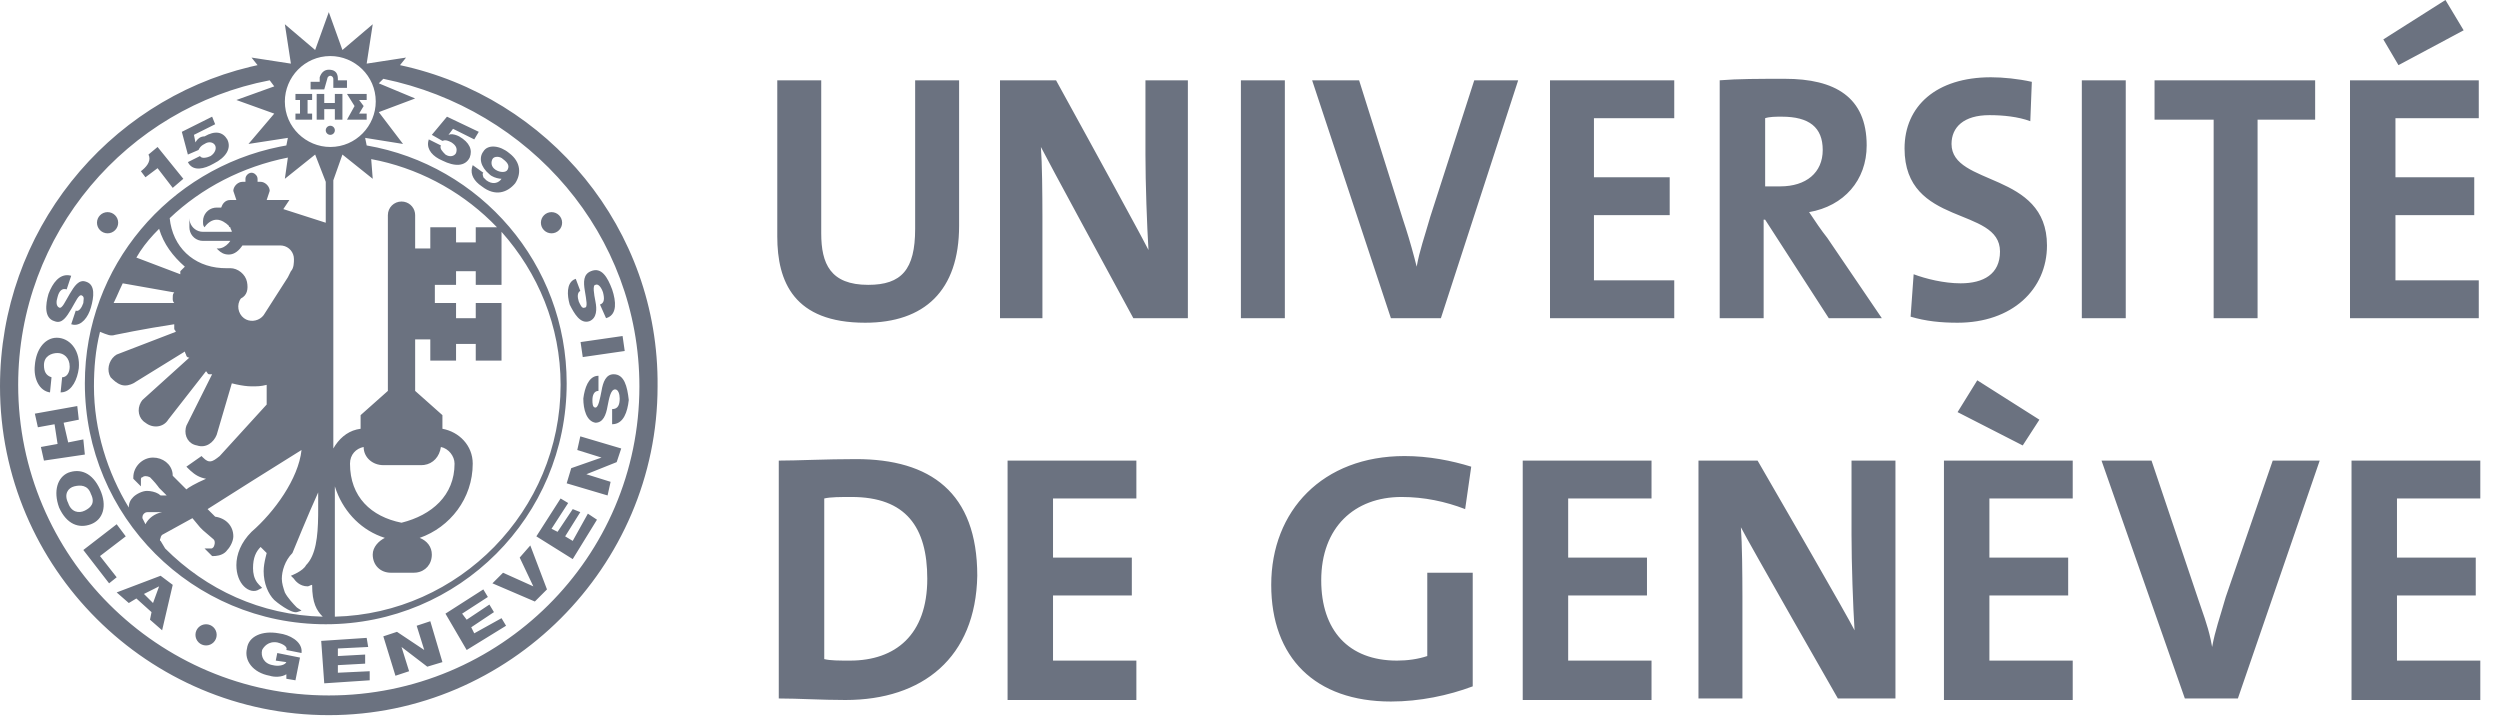 <svg width="100" height="29" viewBox="0 0 100 29" fill="none" xmlns="http://www.w3.org/2000/svg">
    <g clip-path="url(#clip0_1465_8976)">
        <path
            d="M13.152 0.485L13.697 2L14.909 0.97L14.667 2.545L16.242 2.303L16 2.606C21.939 3.879 26.364 9.152 26.303 15.454C26.303 22.667 20.364 28.606 13.152 28.606C5.939 28.606 0 22.727 0 15.454C0 9.26 4.273 4.061 10 2.675L10.303 2.606L10.061 2.303L11.636 2.545L11.394 0.97L12.606 2L13.152 0.485ZM56.182 18.242C57.151 18.242 58.061 18.424 58.849 18.667L58.606 20.364C57.818 20.061 56.97 19.879 56.061 19.879C54.182 19.879 52.849 21.091 52.849 23.212C52.849 25.212 53.939 26.424 55.879 26.424C56.303 26.424 56.727 26.364 57.091 26.242V22.909H58.909V27.454C57.939 27.818 56.788 28.061 55.636 28.061C52.606 28.061 50.849 26.303 50.849 23.394C50.849 20.424 52.909 18.242 56.182 18.242ZM82.909 18.424V19.939H79.576V22.303H82.727V23.818H79.576V26.424H82.909V28H77.758V18.424H82.909ZM99.212 18.424V19.939H95.879V22.303H99.03V23.818H95.879V26.424H99.212V28H94.061V18.424H99.212ZM34.242 18.364C37.212 18.364 39.091 19.697 39.091 23.03C39.03 26.303 36.909 28 33.818 28C32.849 28 31.939 27.939 31.151 27.939V18.424C31.879 18.424 33.03 18.364 34.242 18.364ZM45.455 18.424V19.939H42.121V22.303H45.273V23.818H42.121V26.424H45.455V28H40.303V18.424H45.455ZM66.061 18.424V19.939H62.727V22.303H65.879V23.818H62.727V26.424H66.061V28H60.909V18.424H66.061ZM70.303 18.424L70.34 18.487C70.515 18.789 71.293 20.132 72.106 21.546L72.502 22.235C73.291 23.609 74.026 24.9 74.182 25.212C74.121 24.242 74.061 22.546 74.061 21.394V18.424H75.818V27.939H73.515C73.515 27.939 69.939 21.697 69.636 21.091C69.686 21.785 69.695 22.885 69.697 23.893L69.697 27.939H67.939V18.424H70.303ZM86.061 18.424L87.939 24C88.095 24.468 88.296 24.98 88.426 25.574L88.485 25.879C88.606 25.212 88.788 24.727 89.03 23.879L90.909 18.424H92.788L89.515 27.939H87.394L84.061 18.424H86.061ZM15.333 3.152L15.152 3.333L16.606 3.939L15.152 4.485L16.121 5.758L14.606 5.515L14.667 5.818C19.212 6.606 22.667 10.546 22.667 15.333C22.667 20.667 18.364 24.97 13.03 24.97C7.697 24.97 3.394 20.667 3.394 15.333C3.394 10.639 6.773 6.761 11.188 5.868L11.454 5.818L11.515 5.515L9.939 5.758L10.97 4.545L9.455 4L10.97 3.455L10.788 3.212C5.091 4.303 0.727 9.333 0.727 15.394C0.727 22.242 6.303 27.818 13.152 27.818C20 27.818 25.576 22.303 25.576 15.454C25.576 9.394 21.212 4.364 15.333 3.152ZM14.667 25.515L14.727 25.879L13.515 25.939V26.242L14.606 26.182V26.546L13.515 26.606V26.909L14.788 26.849V27.212L12.97 27.333L12.848 25.636L14.667 25.515ZM11.152 25.333C11.599 25.389 12.047 25.652 12.065 26.026L12.061 26.121L11.454 26C11.515 25.879 11.333 25.758 11.091 25.697C10.727 25.636 10.546 25.879 10.485 26C10.424 26.242 10.546 26.546 10.909 26.606C11.121 26.659 11.333 26.619 11.424 26.527L11.454 26.485L11.03 26.424L11.091 26.121L12 26.303L11.818 27.212L11.454 27.151V26.97C11.273 27.091 10.97 27.091 10.788 27.03C10.121 26.909 9.758 26.424 9.879 25.939C9.939 25.454 10.485 25.212 11.152 25.333ZM17.212 24.849L17.697 26.485L17.091 26.667L16.061 25.879L16.364 26.849L15.818 27.03L15.333 25.454L15.879 25.273L16.97 26L16.667 25.03L17.212 24.849ZM34.061 19.879C33.636 19.879 33.212 19.879 32.97 19.939V26.364C33.212 26.424 33.576 26.424 34 26.424C35.818 26.424 37.091 25.394 37.091 23.151C37.091 21.091 36.242 19.879 34.061 19.879ZM19.333 23.576L19.515 23.879L18.485 24.546L18.667 24.788L19.576 24.182L19.758 24.485L18.849 25.091L18.97 25.333L20.061 24.727L20.242 25.03L18.667 26L17.818 24.546L19.333 23.576ZM8.242 24.97C8.477 24.97 8.667 25.16 8.667 25.394C8.667 25.628 8.477 25.818 8.242 25.818C8.008 25.818 7.818 25.628 7.818 25.394C7.818 25.16 8.008 24.97 8.242 24.97ZM6.424 23.03L6.909 23.394L6.485 25.212L6 24.788L6.061 24.485L5.455 23.939L5.152 24.121L4.667 23.697L6.424 23.03ZM20.061 9.273V11.394H19.03V10.848H18.242V11.394H17.394V12.121H18.242V12.727H19.03V12.121H20.061V14.424H19.03V13.758H18.242V14.424H17.212V13.576H16.606V15.636L17.697 16.606V17.151C18.364 17.273 18.909 17.818 18.909 18.546C18.909 19.939 18 21.091 16.788 21.515C17.091 21.636 17.273 21.879 17.273 22.182C17.273 22.571 17.018 22.858 16.649 22.903L16.546 22.909H15.636C15.212 22.909 14.909 22.606 14.909 22.182C14.909 21.879 15.152 21.636 15.394 21.515C14.489 21.232 13.795 20.527 13.46 19.646L13.394 19.454V24.667C18.364 24.546 22.424 20.424 22.424 15.394C22.424 13.03 21.515 10.909 20.061 9.273ZM12.061 18C11.758 18.182 8.485 20.242 8.303 20.364L8.363 20.424C8.375 20.436 8.388 20.448 8.401 20.462L8.534 20.594L8.606 20.667C9.03 20.727 9.333 21.03 9.333 21.454C9.333 21.636 9.212 21.879 9.091 22C8.987 22.156 8.794 22.223 8.627 22.238L8.545 22.242H8.485L8.182 21.939H8.424C8.485 21.939 8.485 21.939 8.545 21.879C8.594 21.782 8.604 21.685 8.575 21.619L8.545 21.576L8.121 21.212L8 21.091L7.697 20.727L6.485 21.394C6.485 21.394 6.424 21.454 6.424 21.515C6.374 21.616 6.407 21.633 6.42 21.636L6.424 21.636L6.606 21.939C8.242 23.576 10.424 24.606 12.909 24.667C12.667 24.424 12.485 24.121 12.485 23.394C12.424 23.394 12.364 23.454 12.303 23.454C11.98 23.454 11.8 23.215 11.764 23.162L11.758 23.151L11.636 23.03C11.636 23.03 12.121 22.849 12.242 22.606C12.634 22.215 12.716 21.461 12.726 20.633L12.727 20.424V19.697C12.364 20.485 11.697 22.121 11.697 22.121C11.394 22.424 11.273 22.849 11.273 23.151C11.273 23.333 11.333 23.515 11.394 23.697C11.5 23.909 11.745 24.168 11.845 24.27L11.879 24.303L12.061 24.424L11.879 24.485C11.636 24.546 11.03 24.061 10.97 24C10.727 23.758 10.546 23.333 10.546 22.849C10.546 22.667 10.579 22.485 10.622 22.303L10.667 22.121L10.501 21.955C10.473 21.927 10.448 21.903 10.424 21.879C10.242 22.061 10.121 22.303 10.121 22.727C10.121 22.929 10.163 23.131 10.283 23.298L10.364 23.394L10.485 23.515L10.364 23.576C10.182 23.697 9.939 23.636 9.758 23.454C9.576 23.273 9.455 22.97 9.455 22.606C9.455 22.182 9.636 21.697 10.061 21.273C10.97 20.485 11.939 19.151 12.061 18ZM6.364 23.454L5.758 23.758L6.121 24.121L6.364 23.454ZM21.212 21.818L21.879 23.576L21.394 24.061L19.697 23.333L20.121 22.909L21.333 23.454L20.788 22.303L21.212 21.818ZM4.667 20.97L5.03 21.454L4 22.242L4.667 23.091L4.364 23.333L3.333 22L4.667 20.97ZM22.424 19.939L22.727 20.121L22.061 21.151L22.303 21.273L22.909 20.364L23.212 20.485L22.606 21.454L22.909 21.636L23.515 20.546L23.879 20.788L22.909 22.364L21.454 21.454L22.424 19.939ZM4 19.576C4.303 20.242 4.121 20.788 3.636 20.97C3.152 21.151 2.667 20.97 2.364 20.303C2.121 19.636 2.303 19.091 2.727 18.909C3.212 18.727 3.697 18.909 4 19.576ZM6.485 20.485H5.939C5.879 20.485 5.818 20.485 5.758 20.546C5.697 20.606 5.697 20.667 5.697 20.727C5.697 20.727 5.704 20.741 5.715 20.763L5.76 20.853C5.778 20.889 5.798 20.929 5.818 20.97C5.939 20.727 6.182 20.546 6.485 20.485ZM17.636 17.879C17.581 18.265 17.326 18.55 16.961 18.599L16.849 18.606H15.333C14.909 18.606 14.546 18.303 14.546 17.879C14.242 17.939 14 18.182 14 18.546C14 19.879 14.848 20.667 16.061 20.909C17.273 20.606 18.182 19.818 18.182 18.546C18.182 18.242 17.939 17.939 17.636 17.879ZM2.97 19.454C2.727 19.515 2.545 19.758 2.727 20.121C2.848 20.485 3.152 20.546 3.394 20.424C3.636 20.303 3.818 20.121 3.636 19.758C3.515 19.394 3.212 19.394 2.97 19.454ZM6.97 12.97C5.758 13.152 4.606 13.394 4.606 13.394C4.424 13.454 4.303 13.394 4 13.273C3.818 14 3.758 14.727 3.758 15.454C3.758 17.212 4.303 18.909 5.152 20.303C5.152 20.121 5.212 20 5.333 19.879C5.455 19.758 5.697 19.636 5.879 19.636C6.024 19.636 6.208 19.675 6.338 19.753L6.424 19.818H6.667L6.454 19.605L6.424 19.576L6.364 19.515L6.313 19.445C6.186 19.276 6 19.091 6 19.091C5.879 19.03 5.758 19.03 5.697 19.091C5.648 19.091 5.639 19.13 5.637 19.176L5.636 19.454L5.333 19.151V19.091C5.333 18.667 5.697 18.303 6.121 18.303C6.51 18.303 6.848 18.558 6.902 18.927L6.909 19.03L7.455 19.576C7.515 19.515 7.818 19.333 8.242 19.151C7.983 19.1 7.812 19.003 7.616 18.824L7.515 18.727L7.455 18.667L8.061 18.242L8.121 18.303C8.364 18.546 8.485 18.485 8.788 18.242C8.788 18.242 10.444 16.42 10.648 16.202L10.667 16.182V15.394C10.424 15.454 10.303 15.454 10.061 15.454C9.879 15.454 9.663 15.421 9.464 15.378L9.273 15.333L8.667 17.394C8.545 17.697 8.242 17.939 7.879 17.818C7.545 17.763 7.365 17.452 7.43 17.121L7.455 17.03L8.485 14.97H8.364C8.318 14.97 8.307 14.936 8.278 14.893L8.242 14.848L6.727 16.788C6.545 17.091 6.121 17.151 5.818 16.909C5.543 16.744 5.468 16.378 5.638 16.085L5.697 16L7.576 14.303C7.515 14.303 7.515 14.303 7.455 14.242C7.455 14.202 7.428 14.162 7.41 14.121L7.394 14.061L5.333 15.333C5.212 15.394 5.03 15.454 4.848 15.394C4.667 15.333 4.545 15.212 4.424 15.091C4.261 14.818 4.342 14.447 4.581 14.243L4.667 14.182L7.03 13.273C7.03 13.232 7.003 13.219 6.985 13.196L6.97 13.152V12.97ZM23.212 17.454L24.849 17.939L24.667 18.485L23.454 18.97L24.424 19.273L24.303 19.818L22.667 19.333L22.849 18.727L24.061 18.303L23.091 18L23.212 17.454ZM3.091 16.242L3.152 16.788L2.545 16.909L2.727 17.697L3.333 17.576L3.394 18.182L1.758 18.424L1.636 17.879L2.303 17.758L2.182 16.97L1.515 17.091L1.394 16.546L3.091 16.242ZM13.697 6.182L13.333 7.212V17.939C13.549 17.562 13.86 17.281 14.267 17.18L14.424 17.151V16.606L15.515 15.636V8.606C15.515 8.303 15.758 8.061 16.061 8.061C16.333 8.061 16.557 8.257 16.599 8.517L16.606 8.606V9.939H17.212V9.091H18.242V9.697H19.03V9.091H19.879C18.624 7.779 16.993 6.843 15.189 6.434L14.848 6.364L14.909 7.152L13.697 6.182ZM79.091 15.212L81.576 16.788L80.909 17.818L78.303 16.485L79.091 15.212ZM24.546 14.97C24.97 14.97 25.091 15.454 25.151 16C25.096 16.503 24.936 16.904 24.578 16.962L24.485 16.97V16.364C24.727 16.364 24.788 16.182 24.788 15.939C24.788 15.758 24.727 15.576 24.606 15.576C24.424 15.576 24.364 15.939 24.303 16.242C24.242 16.606 24.121 16.909 23.818 16.909C23.454 16.849 23.333 16.364 23.333 15.939C23.389 15.495 23.546 15.101 23.852 15.039L23.939 15.03V15.636C23.758 15.636 23.697 15.818 23.697 16C23.697 16.121 23.697 16.303 23.818 16.303C23.939 16.303 24 15.939 24.061 15.636C24.121 15.273 24.242 14.97 24.546 14.97ZM2.268 13.509L2.364 13.515C2.848 13.576 3.212 14.061 3.152 14.727C3.096 15.172 2.888 15.616 2.527 15.687L2.424 15.697L2.485 15.091C2.667 15.091 2.788 14.909 2.788 14.667C2.788 14.303 2.545 14.121 2.303 14.121C2.061 14.121 1.758 14.242 1.758 14.606C1.758 14.871 1.85 14.997 1.995 15.065L2.061 15.091L2 15.697C1.576 15.636 1.333 15.152 1.394 14.606C1.446 13.976 1.772 13.573 2.174 13.516L2.268 13.509ZM24.903 13.441L24.989 14.04L23.31 14.283L23.223 13.683L24.903 13.441ZM2.753 11.011L2.848 11.03L2.667 11.576C2.485 11.515 2.364 11.636 2.303 11.879C2.242 12.061 2.242 12.242 2.364 12.303C2.485 12.364 2.606 12.061 2.788 11.758C2.97 11.454 3.152 11.152 3.455 11.273C3.818 11.394 3.758 11.879 3.636 12.303C3.525 12.692 3.261 13.03 2.938 12.99L2.848 12.97L3.03 12.424C3.152 12.485 3.273 12.303 3.333 12.121C3.333 12 3.394 11.879 3.273 11.818C3.152 11.758 3.03 12.061 2.848 12.364C2.667 12.667 2.485 12.97 2.182 12.848C1.758 12.727 1.818 12.182 1.939 11.758C2.107 11.31 2.378 10.966 2.753 11.011ZM79.636 3.091C80.121 3.091 80.727 3.152 81.273 3.273L81.212 4.848C80.727 4.667 80.121 4.606 79.576 4.606C78.546 4.606 78.061 5.091 78.061 5.758C78.061 7.455 81.879 6.848 81.879 9.818C81.879 11.576 80.485 12.909 78.303 12.909C77.636 12.909 77.03 12.848 76.424 12.667L76.546 10.97C77.03 11.152 77.758 11.333 78.424 11.333C79.333 11.333 80 10.97 80 10.061C80 8.242 76.182 9.091 76.182 5.939C76.182 4.242 77.454 3.091 79.636 3.091ZM32.849 3.212V9.333C32.849 10.546 33.212 11.394 34.727 11.394C36.061 11.394 36.606 10.788 36.606 9.152V3.212H38.364V9.03C38.364 11.636 36.97 12.909 34.606 12.909C31.758 12.909 31.091 11.273 31.091 9.455V3.212H32.849ZM24.485 11.576C24.654 12.082 24.666 12.537 24.327 12.696L24.242 12.727L24 12.182C24.182 12.121 24.182 11.939 24.121 11.697C24.061 11.515 23.939 11.333 23.818 11.394C23.697 11.394 23.758 11.758 23.818 12.061C23.879 12.364 23.879 12.727 23.576 12.848C23.212 12.97 22.97 12.546 22.788 12.182C22.677 11.793 22.668 11.353 22.947 11.189L23.03 11.152L23.212 11.636C23.091 11.697 23.091 11.879 23.151 12.061C23.212 12.182 23.273 12.364 23.394 12.303C23.515 12.303 23.454 12 23.394 11.636C23.333 11.273 23.333 10.97 23.636 10.848C24.061 10.667 24.303 11.091 24.485 11.576ZM12.606 6.182L11.394 7.152L11.515 6.303C9.697 6.667 8.061 7.515 6.788 8.727C6.903 9.882 7.733 10.651 8.859 10.722L9.03 10.727H9.212C9.515 10.727 9.818 10.97 9.879 11.273C9.939 11.576 9.879 11.818 9.636 11.939C9.455 12.182 9.515 12.546 9.758 12.727C9.973 12.889 10.284 12.859 10.479 12.68L10.546 12.606L11.515 11.091L11.636 10.848C11.758 10.727 11.758 10.485 11.758 10.364C11.758 10.091 11.561 9.867 11.301 9.825L11.212 9.818H9.697C9.576 10 9.394 10.182 9.152 10.182C8.95 10.182 8.832 10.098 8.728 9.999L8.667 9.939H8.727C8.879 9.939 9.03 9.855 9.147 9.722L9.212 9.636H8.121C7.848 9.636 7.625 9.44 7.583 9.18L7.576 9.091L7.575 8.729L7.583 8.816C7.62 9.047 7.801 9.228 8.032 9.266L8.121 9.273H9.273C9.273 9.212 9.212 9.152 9.212 9.091C9.152 9.091 9.152 9.03 9.152 9.03C9.03 8.909 8.848 8.788 8.667 8.788C8.485 8.788 8.303 8.909 8.182 9.091C8.121 9.03 8.121 8.97 8.121 8.848C8.121 8.576 8.318 8.352 8.578 8.31L8.667 8.303H8.848C8.9 8.147 8.997 8.036 9.138 8.007L9.212 8H9.455L9.333 7.636C9.333 7.477 9.473 7.318 9.629 7.281L9.697 7.273H9.818V7.152C9.818 7.03 9.939 6.909 10.061 6.909C10.162 6.909 10.263 6.993 10.293 7.091L10.303 7.152V7.273H10.424C10.583 7.273 10.742 7.412 10.78 7.569L10.788 7.636L10.667 8H11.576L11.333 8.364L13.03 8.909V7.273L12.606 6.182ZM71.394 3.152C73.394 3.152 74.667 3.879 74.667 5.818C74.667 7.212 73.758 8.242 72.364 8.485C72.606 8.848 72.849 9.212 73.091 9.515L75.273 12.727H73.151L70.606 8.788H70.546V12.727H68.788V3.212C69.515 3.152 70.364 3.152 71.394 3.152ZM51.394 3.212V12.727H49.636V3.212H51.394ZM42.242 3.212C42.242 3.212 44.535 7.38 45.525 9.218L45.685 9.517C45.806 9.743 45.895 9.911 45.939 10C45.879 9.03 45.818 7.333 45.818 6.182V3.212H47.515V12.727H45.333C45.333 12.727 44.443 11.09 43.534 9.41L43.274 8.931C42.498 7.497 41.769 6.145 41.636 5.879C41.686 6.573 41.695 7.673 41.697 8.681L41.697 12.727H40V3.212H42.242ZM85.03 3.212V12.727H83.273V3.212H85.03ZM92.606 3.212V4.788H90.303V12.727H88.546V4.788H86.182V3.212H92.606ZM99.151 3.212V4.727H95.818V7.091H98.97V8.606H95.818V11.212H99.151V12.727H94V3.212H99.151ZM66.97 3.212V4.727H63.758V7.091H66.788V8.606H63.758V11.212H66.97V12.727H62V3.212H66.97ZM54.364 3.212L56.121 8.788C56.273 9.242 56.424 9.739 56.576 10.313L56.667 10.667C56.788 10 56.97 9.515 57.212 8.667L58.97 3.212H60.727L57.636 12.727H55.636L52.485 3.212H54.364ZM4.909 11.333C4.828 11.495 4.747 11.684 4.667 11.863L4.545 12.121H6.97C6.909 12.061 6.909 12 6.909 11.939C6.909 11.842 6.909 11.784 6.94 11.734L6.97 11.697L4.909 11.333ZM6.364 9.152C6.073 9.442 5.821 9.733 5.607 10.055L5.455 10.303L7.212 10.97V10.848C7.273 10.788 7.333 10.727 7.394 10.667C6.909 10.242 6.545 9.758 6.364 9.152ZM4.303 8.485C4.537 8.485 4.727 8.675 4.727 8.909C4.727 9.143 4.537 9.333 4.303 9.333C4.069 9.333 3.879 9.143 3.879 8.909C3.879 8.675 4.069 8.485 4.303 8.485ZM22.061 8.485C22.295 8.485 22.485 8.675 22.485 8.909C22.485 9.143 22.295 9.333 22.061 9.333C21.826 9.333 21.636 9.143 21.636 8.909C21.636 8.675 21.826 8.485 22.061 8.485ZM20.364 6.121C20.849 6.485 20.849 6.97 20.606 7.333C20.303 7.697 19.818 7.879 19.273 7.455C18.95 7.239 18.818 6.976 18.878 6.707L18.909 6.606L19.333 6.909C19.273 6.97 19.333 7.03 19.333 7.091L19.345 7.103C19.349 7.106 19.353 7.111 19.358 7.116L19.454 7.212C19.67 7.374 19.886 7.344 20.016 7.207L20.061 7.152L19.975 7.144C19.847 7.125 19.673 7.067 19.576 6.97C19.212 6.667 19.151 6.303 19.333 6.061C19.515 5.758 20 5.818 20.364 6.121ZM6.303 5.879L7.333 7.152L6.909 7.515L6.303 6.727L5.818 7.091L5.636 6.848C5.852 6.687 6.019 6.477 5.969 6.263L5.939 6.182L6.303 5.879ZM71.273 4.667C71.03 4.667 70.788 4.667 70.606 4.727V7.455H71.212C72.242 7.455 72.909 6.909 72.909 6C72.909 5.091 72.364 4.667 71.273 4.667ZM19.697 6.364C19.636 6.485 19.636 6.667 19.818 6.788C20 6.909 20.242 6.909 20.303 6.788C20.364 6.667 20.364 6.545 20.121 6.364C20 6.242 19.758 6.242 19.697 6.364ZM8.485 4.667L8.606 4.97L7.758 5.394L7.818 5.697L7.854 5.637C7.921 5.539 8.03 5.455 8.182 5.455C8.606 5.212 8.909 5.273 9.091 5.576C9.273 5.939 9.03 6.303 8.545 6.545C8.154 6.769 7.762 6.838 7.561 6.561L7.515 6.485L8 6.242C8.061 6.364 8.303 6.303 8.424 6.242C8.606 6.121 8.667 5.939 8.606 5.818C8.545 5.697 8.364 5.636 8.182 5.758C8.085 5.806 8.027 5.855 7.976 5.934L7.939 6L7.515 6.182L7.273 5.273L8.485 4.667ZM17.879 4.667L19.151 5.273L18.97 5.576L18.121 5.152L17.939 5.394L18.018 5.371C18.131 5.358 18.267 5.406 18.364 5.455C18.788 5.697 18.909 6 18.788 6.303C18.606 6.667 18.182 6.667 17.697 6.424C17.311 6.259 17.076 5.993 17.127 5.673L17.151 5.576L17.636 5.818C17.576 5.939 17.697 6.061 17.818 6.182C18 6.303 18.182 6.242 18.242 6.121C18.303 5.939 18.242 5.818 18.061 5.697C17.964 5.648 17.867 5.6 17.77 5.614L17.697 5.636L17.273 5.394L17.879 4.667ZM13.212 2.242C12.182 2.242 11.394 3.091 11.394 4.061C11.394 5.091 12.242 5.879 13.212 5.879C14.242 5.879 15.03 5.03 15.03 4.061C15.03 3.03 14.182 2.242 13.212 2.242ZM13.212 5.03C13.312 5.03 13.394 5.112 13.394 5.212C13.394 5.313 13.312 5.394 13.212 5.394C13.112 5.394 13.03 5.313 13.03 5.212C13.03 5.112 13.112 5.03 13.212 5.03ZM14.667 3.758V4H14.364L14.546 4.242L14.364 4.545H14.667V4.788H13.879L14.182 4.242L13.879 3.758H14.667ZM12.485 3.758V4H12.303V4.545H12.485V4.788H11.818V4.545H12V4H11.818V3.758H12.485ZM12.97 3.758V4.121H13.394V3.758H13.697V4.788H13.394V4.364H12.97V4.788H12.667V3.758H12.97ZM13.152 2.788C13.364 2.788 13.483 2.881 13.509 3.066L13.515 3.152V3.212H13.879V3.515H13.333V3.152C13.333 3.091 13.273 3.03 13.212 3.03C13.164 3.03 13.115 3.069 13.098 3.116L13.091 3.152L12.97 3.576H12.424V3.273H12.788V3.091C12.848 2.909 12.97 2.788 13.152 2.788ZM97.818 0L98.546 1.212L95.939 2.606L95.333 1.576L97.818 0Z"
            fill="#6B7280" />
    </g>
    <defs>
        <clipPath id="clip0_1465_8976">
            <rect width="100" height="29" fill="white" />
        </clipPath>
    </defs>
</svg>